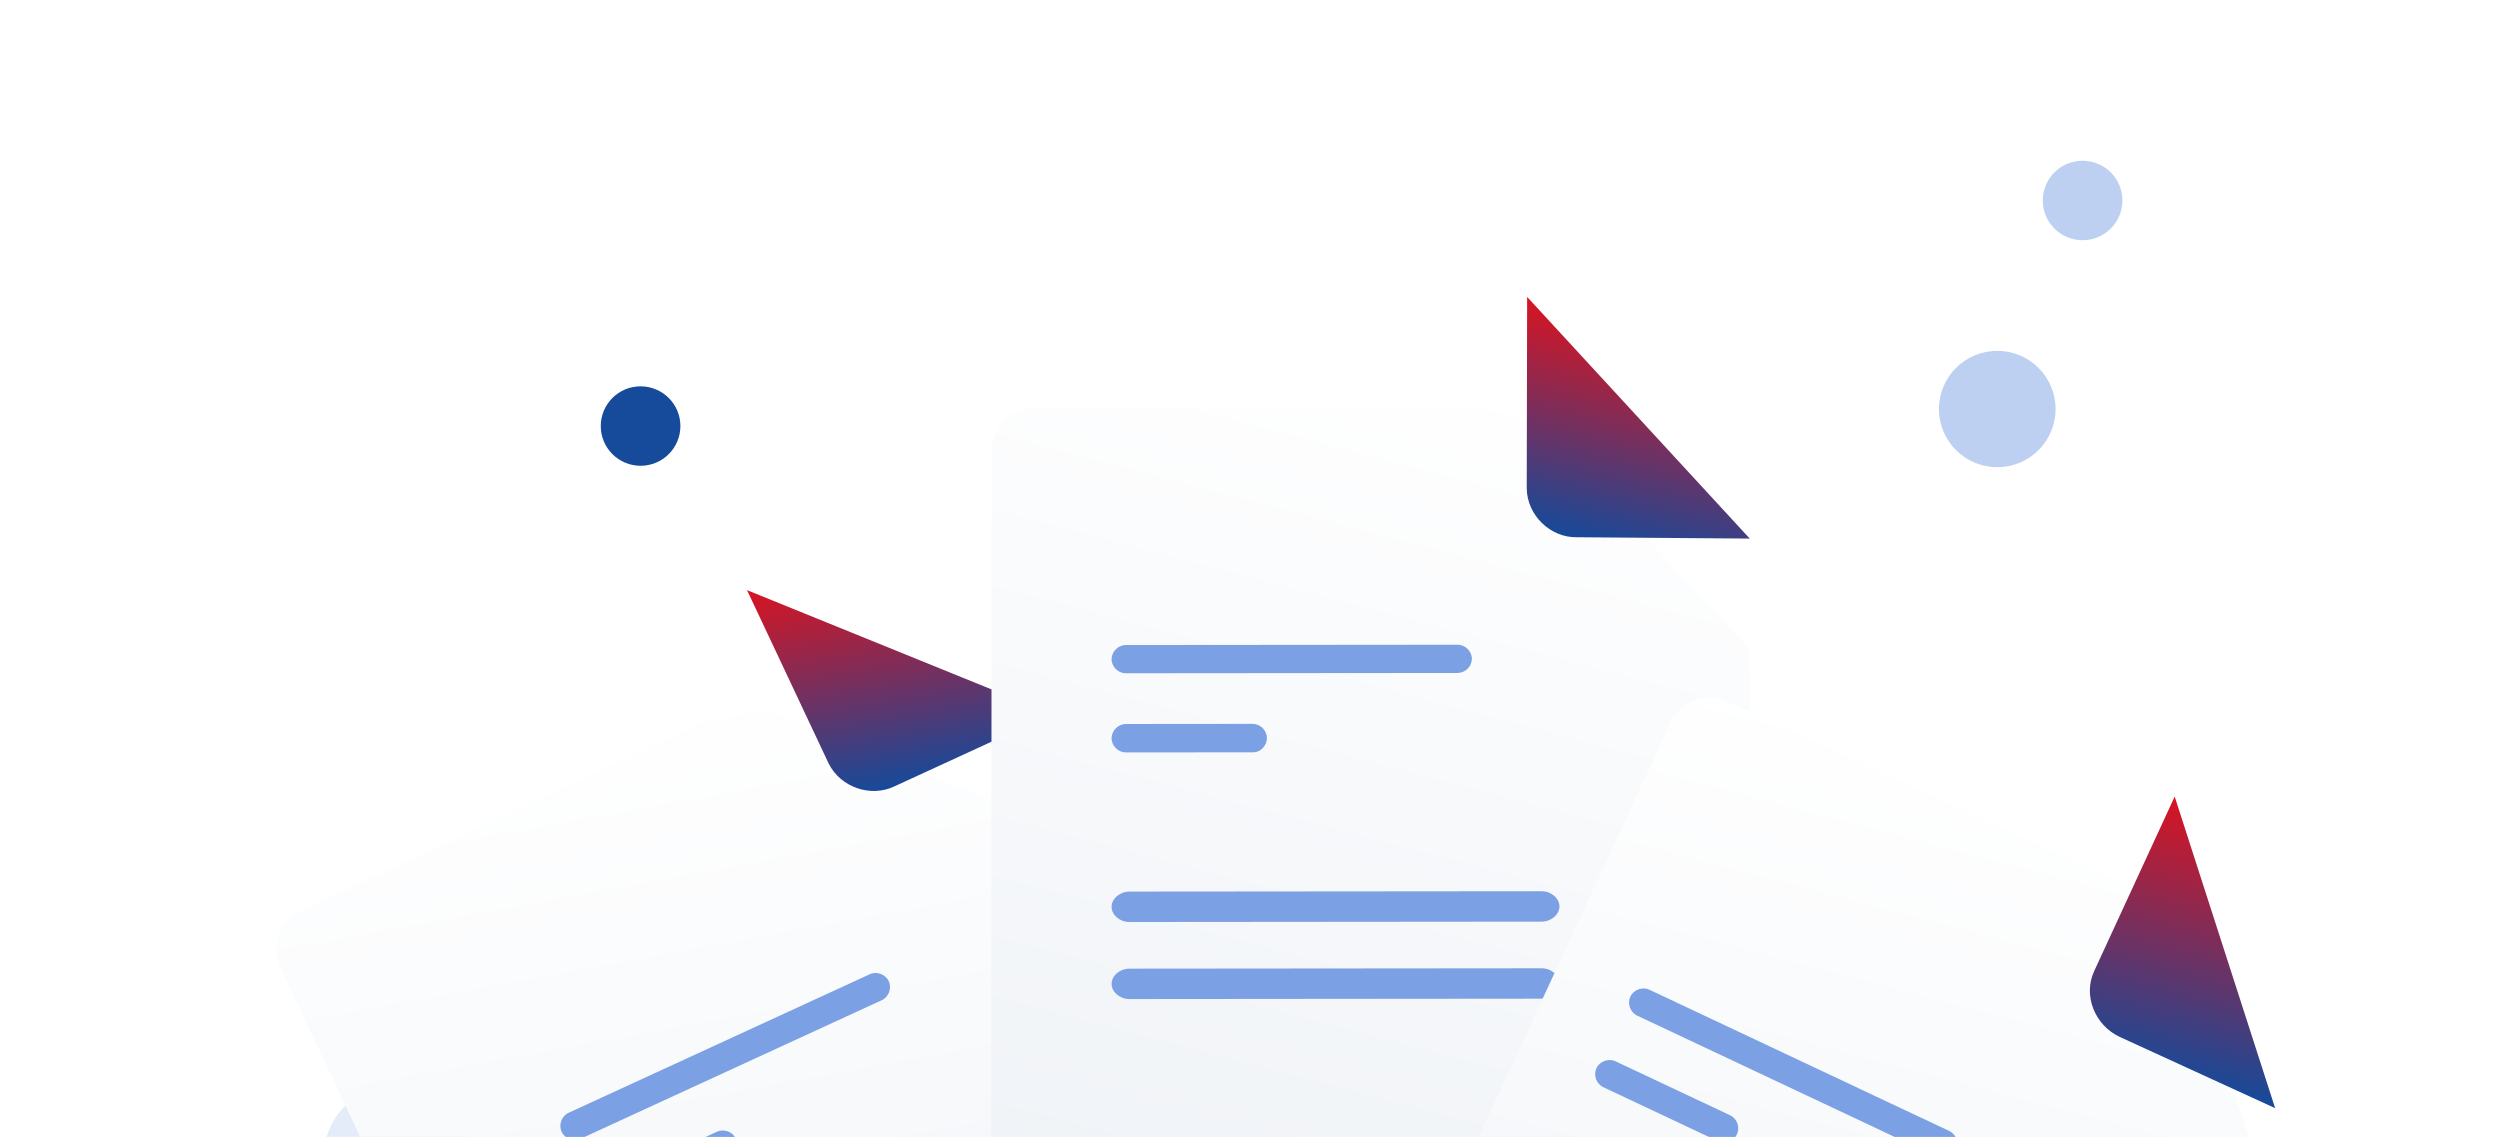 <svg width="387" height="176" viewBox="0 0 387 176" fill="none" xmlns="http://www.w3.org/2000/svg">
<path d="M309.176 72.32C314.161 72.32 318.202 68.289 318.202 63.316C318.202 58.343 314.161 54.312 309.176 54.312C304.191 54.312 300.15 58.343 300.15 63.316C300.15 68.289 304.191 72.32 309.176 72.32Z" fill="#BDD0F1"/>
<path d="M322.385 37.183C325.789 37.183 328.549 34.43 328.549 31.034C328.549 27.638 325.789 24.885 322.385 24.885C318.98 24.885 316.221 27.638 316.221 31.034C316.221 34.43 318.98 37.183 322.385 37.183Z" fill="#BDD0F1"/>
<path d="M99.162 72.102C102.566 72.102 105.326 69.349 105.326 65.953C105.326 62.557 102.566 59.804 99.162 59.804C95.758 59.804 92.998 62.557 92.998 65.953C92.998 69.349 95.758 72.102 99.162 72.102Z" fill="#164A9A"/>
<path d="M61.519 190.689C67.841 190.689 72.966 185.576 72.966 179.269C72.966 172.963 67.841 167.85 61.519 167.85C55.196 167.85 50.071 172.963 50.071 179.269C50.071 185.576 55.196 190.689 61.519 190.689Z" fill="#E5ECF9"/>
<g filter="url(#filter0_d_229_19694)">
<path d="M162.823 110.516L210.125 207.403C211.706 210.76 210.311 214.662 206.947 216.239L111.569 261.172C108.206 262.748 104.294 261.354 102.713 257.998L43.42 132.6C41.839 129.244 43.235 125.341 46.598 123.765L115.626 91.34L162.823 110.516Z" fill="url(#paint0_linear_229_19694)"/>
</g>
<path d="M136.499 154.83L89.88 176.279C88.796 176.778 87.438 176.278 86.938 175.196C86.438 174.114 86.938 172.759 88.022 172.26L134.641 150.812C135.725 150.313 137.083 150.813 137.583 151.895C138.083 152.977 137.583 154.332 136.499 154.83Z" fill="#7BA0E3"/>
<path d="M112.988 179.14L95.022 187.405C93.938 187.904 92.58 187.404 92.08 186.322C91.58 185.24 92.08 183.885 93.164 183.386L110.975 175.192C112.059 174.694 113.417 175.193 113.917 176.275C114.418 177.357 113.917 178.712 112.988 179.14Z" fill="#7BA0E3"/>
<path d="M115.638 91.354L128.281 118.199C130.116 121.892 134.84 123.52 138.543 121.689L162.839 110.513" fill="url(#paint1_linear_229_19694)"/>
<g filter="url(#filter1_d_229_19694)">
<path d="M270.883 83.303L272.152 191.089C272.143 194.799 269.211 197.739 265.496 197.737L160.057 197.905C156.342 197.904 153.404 194.981 153.412 191.271L153.512 52.586C153.52 48.876 156.452 45.936 160.167 45.938L236.436 45.902L270.883 83.303Z" fill="url(#paint2_linear_229_19694)"/>
</g>
<path d="M225.625 104.177L174.29 104.223C173.096 104.224 172.074 103.215 172.075 102.038C172.076 100.86 173.1 99.85 174.294 99.849L225.629 99.803C226.823 99.802 227.845 100.81 227.844 101.988C227.843 103.165 226.819 104.175 225.625 104.177Z" fill="#7BA0E3"/>
<path d="M238.643 142.67L174.829 142.727C173.345 142.728 172.074 141.643 172.075 140.376C172.077 139.108 173.35 138.021 174.834 138.019L238.648 137.962C240.132 137.961 241.403 139.046 241.401 140.313C241.4 141.581 240.127 142.668 238.643 142.67Z" fill="#7BA0E3"/>
<path d="M238.643 154.596L174.829 154.654C173.345 154.655 172.074 153.57 172.075 152.303C172.077 151.035 173.35 149.948 174.834 149.946L238.648 149.889C240.132 149.888 241.403 150.973 241.401 152.24C241.4 153.508 240.127 154.595 238.643 154.596Z" fill="#7BA0E3"/>
<path d="M194.071 116.458L174.29 116.476C173.096 116.477 172.074 115.462 172.075 114.277C172.076 113.092 173.1 112.075 174.294 112.074L193.905 112.056C195.098 112.055 196.121 113.07 196.12 114.255C196.119 115.44 195.094 116.457 194.071 116.458Z" fill="#7BA0E3"/>
<path d="M236.401 45.962L236.338 75.644C236.416 79.768 239.99 83.249 244.12 83.165L270.861 83.372" fill="url(#paint3_linear_229_19694)"/>
<g filter="url(#filter2_d_229_19694)">
<path d="M352.176 171.484L308.006 270.016C306.536 273.34 302.433 274.799 299.155 273.154L203.661 229.243C200.335 227.781 198.88 223.686 200.35 220.362L258.63 94.488C260.099 91.164 264.202 89.705 267.481 91.35L336.822 123.292L352.176 171.484Z" fill="url(#paint4_linear_229_19694)"/>
</g>
<path d="M299.855 179.087L253.437 157.22C252.357 156.712 251.87 155.351 252.381 154.273C252.892 153.194 254.255 152.705 255.334 153.213L301.752 175.08C302.832 175.589 303.319 176.949 302.808 178.028C302.297 179.107 300.934 179.596 299.855 179.087Z" fill="#7BA0E3"/>
<path d="M266.078 176.723L248.191 168.298C247.111 167.79 246.624 166.43 247.135 165.351C247.646 164.273 249.009 163.784 250.088 164.293L267.821 172.645C268.9 173.153 269.388 174.513 268.877 175.592C268.366 176.67 267.003 177.159 266.078 176.723Z" fill="#7BA0E3"/>
<path d="M336.641 123.306L324.193 150.296C322.395 154.118 324.302 158.722 328.13 160.512L352.193 171.543" fill="url(#paint5_linear_229_19694)"/>
<defs>
<filter id="filter0_d_229_19694" x="8.198" y="74.054" width="237.149" height="239.623" filterUnits="userSpaceOnUse" color-interpolation-filters="sRGB">
<feFlood flood-opacity="0" result="BackgroundImageFix"/>
<feColorMatrix in="SourceAlpha" type="matrix" values="0 0 0 0 0 0 0 0 0 0 0 0 0 0 0 0 0 0 127 0" result="hardAlpha"/>
<feOffset dy="17.286"/>
<feGaussianBlur stdDeviation="17.286"/>
<feColorMatrix type="matrix" values="0 0 0 0 0.398 0 0 0 0 0.477 0 0 0 0 0.575 0 0 0 0.27 0"/>
<feBlend mode="normal" in2="BackgroundImageFix" result="effect1_dropShadow_229_19694"/>
<feBlend mode="normal" in="SourceGraphic" in2="effect1_dropShadow_229_19694" result="shape"/>
</filter>
<filter id="filter1_d_229_19694" x="118.84" y="28.616" width="187.883" height="221.147" filterUnits="userSpaceOnUse" color-interpolation-filters="sRGB">
<feFlood flood-opacity="0" result="BackgroundImageFix"/>
<feColorMatrix in="SourceAlpha" type="matrix" values="0 0 0 0 0 0 0 0 0 0 0 0 0 0 0 0 0 0 127 0" result="hardAlpha"/>
<feOffset dy="17.286"/>
<feGaussianBlur stdDeviation="17.286"/>
<feColorMatrix type="matrix" values="0 0 0 0 0.398 0 0 0 0 0.477 0 0 0 0 0.575 0 0 0 0.27 0"/>
<feBlend mode="normal" in2="BackgroundImageFix" result="effect1_dropShadow_229_19694"/>
<feBlend mode="normal" in="SourceGraphic" in2="effect1_dropShadow_229_19694" result="shape"/>
</filter>
<filter id="filter2_d_229_19694" x="165.207" y="73.385" width="221.541" height="252.305" filterUnits="userSpaceOnUse" color-interpolation-filters="sRGB">
<feFlood flood-opacity="0" result="BackgroundImageFix"/>
<feColorMatrix in="SourceAlpha" type="matrix" values="0 0 0 0 0 0 0 0 0 0 0 0 0 0 0 0 0 0 127 0" result="hardAlpha"/>
<feOffset dy="17.286"/>
<feGaussianBlur stdDeviation="17.286"/>
<feColorMatrix type="matrix" values="0 0 0 0 0.398 0 0 0 0 0.477 0 0 0 0 0.575 0 0 0 0.27 0"/>
<feBlend mode="normal" in2="BackgroundImageFix" result="effect1_dropShadow_229_19694"/>
<feBlend mode="normal" in="SourceGraphic" in2="effect1_dropShadow_229_19694" result="shape"/>
</filter>
<linearGradient id="paint0_linear_229_19694" x1="111.623" y1="88.157" x2="142.677" y2="257.525" gradientUnits="userSpaceOnUse">
<stop stop-color="white"/>
<stop offset="0.996" stop-color="#ECF0F5"/>
</linearGradient>
<linearGradient id="paint1_linear_229_19694" x1="136.759" y1="87.478" x2="142.941" y2="121.163" gradientUnits="userSpaceOnUse">
<stop stop-color="#D81421"/>
<stop offset="1" stop-color="#164A9A"/>
</linearGradient>
<linearGradient id="paint2_linear_229_19694" x1="234.181" y1="41.321" x2="190.293" y2="207.962" gradientUnits="userSpaceOnUse">
<stop stop-color="white"/>
<stop offset="0.996" stop-color="#ECF0F5"/>
</linearGradient>
<linearGradient id="paint3_linear_229_19694" x1="257.148" y1="51.428" x2="248.414" y2="84.583" gradientUnits="userSpaceOnUse">
<stop stop-color="#D81421"/>
<stop offset="1" stop-color="#164A9A"/>
</linearGradient>
<linearGradient id="paint4_linear_229_19694" x1="302.607" y1="96.444" x2="258.353" y2="264.419" gradientUnits="userSpaceOnUse">
<stop stop-color="white"/>
<stop offset="0.996" stop-color="#ECF0F5"/>
</linearGradient>
<linearGradient id="paint5_linear_229_19694" x1="347.37" y1="126.134" x2="336.49" y2="167.404" gradientUnits="userSpaceOnUse">
<stop stop-color="#D81421"/>
<stop offset="1" stop-color="#164A9A"/>
</linearGradient>
</defs>
</svg>
